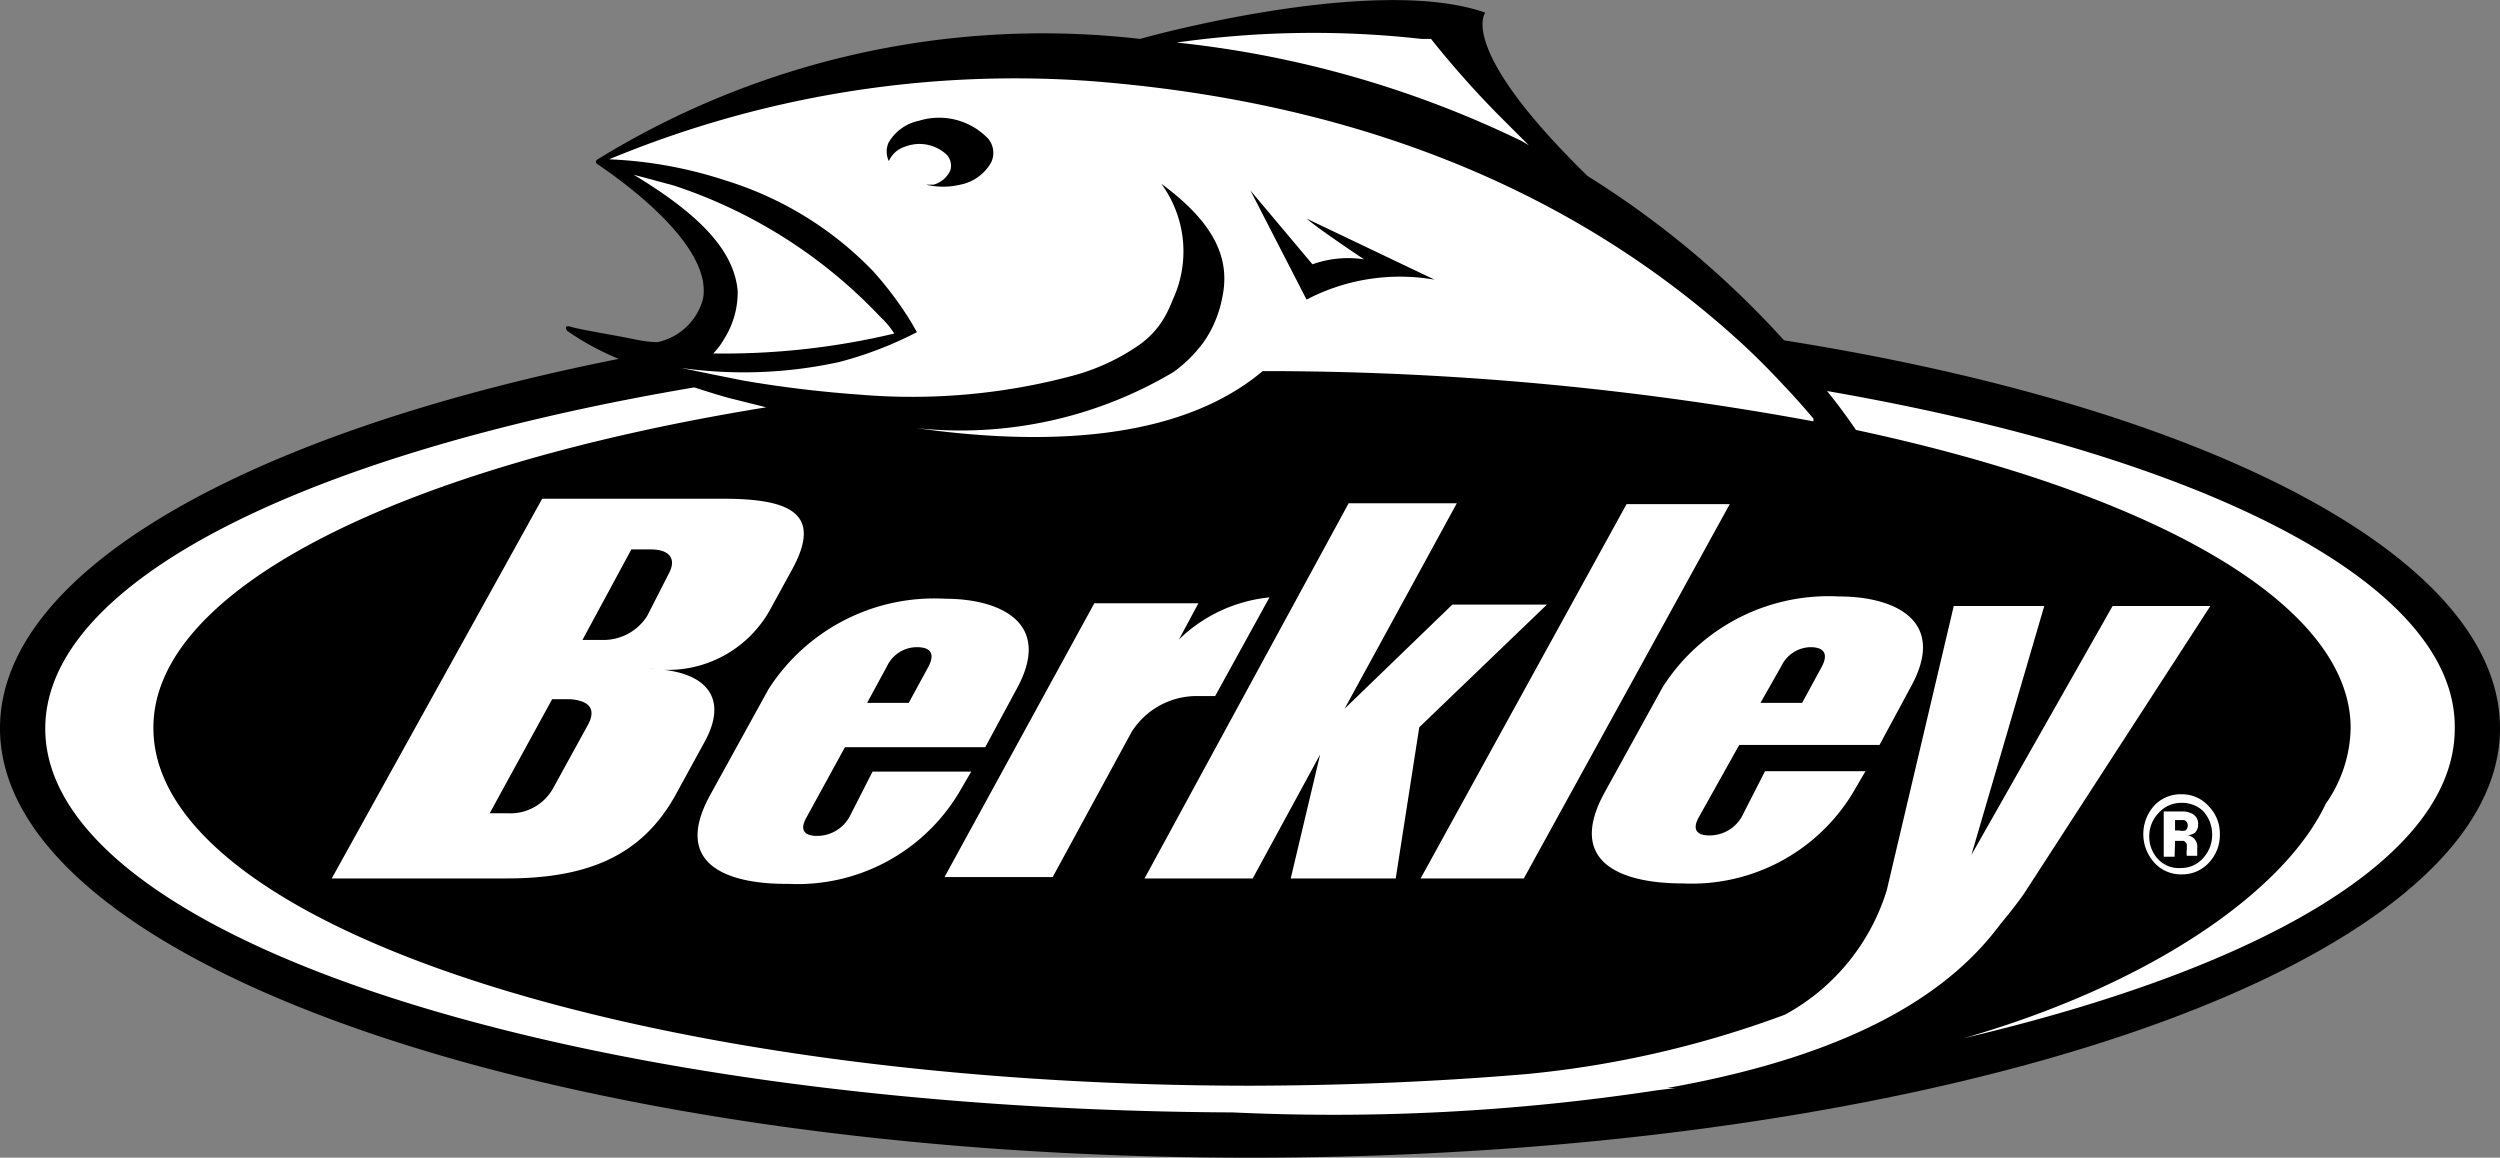 <svg xmlns="http://www.w3.org/2000/svg" viewBox="0 0 55.24 25.58"><rect x="0" y="0" width="55.24" height="25.58" fill="#808080" stroke="none"/><defs><style>.cls-1{fill:#fff}</style></defs><g id="Laag_2" data-name="Laag 2"><g id="Graphic"><path d="M39.42 7.52a20.45 20.45 0 00-4.34-3.63C32.17 1.05 32.82.28 32.82.28c-2.21-.78-6.63.3-7.63.58a18.77 18.77 0 00-12 2.67s-.05.05 0 .09 2.61 1.68 2.34 3a1.33 1.33 0 01-1 .94c-.27 0-.53-.07-.8-.12-.6-.11-.95-.17-1.12-.22s-.08.09-.08.09a6.14 6.14 0 001.14.62C5.48 9.56 0 12.61 0 16.09c0 5.24 12.37 9.49 27.62 9.49s27.62-4.25 27.62-9.49c0-3.78-6.47-7.09-15.82-8.57zm-8-6.71zm0 0a7.44 7.44 0 00-1.27-.14 7.44 7.44 0 011.25.14zM30.14.67zm-.14 0zm-.11 0zm-.11 0zm-.11 0zM26 .93zm0 0zm.05 0zm0 0zm.05 0zm0 0h.09zm.11 0zm.05 0zm.07 0zm.06 0zm.07 0zm.07 0zm.08 0zm.07 0zm.09 0zm.08 0zm.09 0zm.08 0zm.1 0zm.09 0zm.09 0zm.1 0zm.1 0zm.1 0zm.11 0zm.1 0zm.11 0zm.11 0zm.11 0zm.11 0zm.1 0zm.12 0zm.11 0zm.11 0zm.11 0zm.12 0zm.11 0zm.11 0zm.11 0zm.12 0z"/><path d="M38.22 11.14h-2.28l-4.55 8.27h2.28l4.55-8.27z" class="cls-1"/><path d="M44.2 20.42c.2-.24.38-.47.52-.67l4.12-6.36h-2.16l-3.12 5.5 1.61-5.5h-2l-1.48 6.28a4.7 4.7 0 01-2.25 2.75 22.51 22.51 0 01-5.68 1.31q-2.93.25-6.09.26c-13.41 0-24.28-3.53-24.28-7.9C3.37 13 8.9 10.3 16.93 9l-.76-.19c-.2-.05-.49-.14-.83-.25C6.83 10 1 12.82 1 16.1c0 4.64 11.71 8.41 26.24 8.48a47.41 47.41 0 009.38-.49l.41-.05h-.19c4.34-.77 6.33-2.23 7.36-3.62z" class="cls-1"/><path d="M40.37 8.64c.23.28.44.57.64.86 6.58 1.41 10.93 3.84 10.93 6.59a3 3 0 01-.55 1.67c-.92 1.95-3.89 4-8 5.18 6.58-1.55 10.85-4 10.85-6.84.05-3.22-5.58-6.02-13.87-7.46zM17.42 19.53a4.16 4.16 0 003.76-2l.28-.48h-2.18l-.51 1a.82.82 0 01-.72.42c-.3 0-.37-.15-.24-.39l.86-1.57h3.1l.69-1.28c.83-1.5-.41-2-1.57-2a4.35 4.35 0 00-3.91 2l-1.29 2.34c-.85 1.55.41 1.97 1.73 1.96zm2.18-4.81a.73.73 0 01.66-.42c.36 0 .38.2.25.44l-.43.79h-.92zM25 16.18a1.7 1.7 0 011.46-.8h.39l1.2-2.18a3.34 3.34 0 00-2 .93l.43-.8h-2.3l-3.31 6.05h2.39zM30.84 19.41l.52-3.34 2.82-2.71h-2.09l-2.38 2.3 2.48-4.54H29.8l-4.51 8.29h2.39l1.49-2.74-.65 2.74h2.32zM17 13.5l.51-.93c.65-1.2 0-1.55-1.53-1.55h-4l-4.65 8.39h3.86c1.81 0 3-.51 3.74-1.85l.64-1.17c.55-1 0-1.58-1.2-1.61h.05A2.58 2.58 0 0017 13.5zM13 16l-.78 1.42a1.08 1.08 0 01-1 .55h-.4l1.38-2.52h.4c.4.03.58.2.4.55zm1.3-2.39a1.14 1.14 0 01-1 .53h-.43l1.08-2h.43c.42 0 .57.21.4.53z" class="cls-1"/><path d="M38.43 16.46h3.1l.69-1.28c.83-1.5-.41-2-1.57-2a4.35 4.35 0 00-3.91 2l-1.29 2.34c-.85 1.56.41 2 1.73 2a4.16 4.16 0 003.76-2l.28-.48H39l-.51 1a.82.82 0 01-.72.42c-.3 0-.37-.15-.24-.39zm.93-1.74a.73.73 0 01.64-.42c.36 0 .38.2.25.44l-.43.79h-.92zM47.61 17.79a.94.94 0 000 1.28.79.79 0 00.6.25.79.79 0 00.59-.25.89.89 0 00.25-.63.87.87 0 00-.25-.63.79.79 0 00-.59-.26.8.8 0 00-.6.24zm1.07.13a.77.77 0 01.2.52.75.75 0 01-.2.52.64.64 0 01-.49.22.63.63 0 01-.49-.18.72.72 0 01-.21-.52.73.73 0 01.21-.52.66.66 0 01.49-.22.68.68 0 01.49.18z" class="cls-1"/><path d="M48.06 18.58h.19a.16.16 0 01.07.07v.12a.46.46 0 000 .14h.23v-.17a.25.25 0 00-.08-.22.23.23 0 00-.13-.06.38.38 0 00.16-.06.25.25 0 00.07-.18.25.25 0 00-.13-.24.48.48 0 00-.18-.05h-.45v1h.24zm0-.46h.2a.12.12 0 01.08.11.14.14 0 01-.05.12.25.25 0 01-.13 0h-.1zM19.3 6a7.87 7.87 0 01.76 1c.13.21.2.34.2.34a8.32 8.32 0 01-1.72.66 9.87 9.87 0 01-3.49.13l.73.15.65.13a26.09 26.09 0 002.57.31 13.72 13.72 0 004.71-.42 4.69 4.69 0 001.42-.65 1.93 1.93 0 00.64-.71 2.92 2.92 0 00.14-.31 2.53 2.53 0 00-.25-2.57C26.94 5 27.18 5.81 27 6.61a2.5 2.5 0 01-.16.51 2.32 2.32 0 01-.29.5 3 3 0 01-.62.6 9.2 9.2 0 01-5.68 1.24c2.7.38 5.76.33 7.65-1.26a66.71 66.71 0 0112.17 1.11v-.06a16.4 16.4 0 00-.7-.78 15.93 15.93 0 00-1.17-1.14C35.4 4.86 31 2.32 24.08 1.79a23.38 23.38 0 00-10.62 1.73 9.48 9.48 0 012.61.48 7.64 7.64 0 013.23 2zm9.57-1.17l2.83 1.35a4.45 4.45 0 00-2.83.44l-1.24-2.41L29 5.84a2.34 2.34 0 011.14-.11s-.98-.65-1.27-.9zm-9.24-1.67a1 1 0 01.67-.49 1.5 1.5 0 011.54.4.49.49 0 01.06.52 1 1 0 01-.68.49 1.63 1.63 0 01-.76 0h.17a.57.57 0 00.37-.32.36.36 0 00-.08-.34.88.88 0 00-.92-.18.58.58 0 00-.36.32.49.49 0 01-.01-.4z" class="cls-1"/><path d="M15.76 7.81a16.21 16.21 0 004-.44 1.89 1.89 0 00-.31-.37 11 11 0 00-4.56-2.9L14 3.86c1.41.85 2.22 1.65 2.3 2.57a1.93 1.93 0 01-.3 1.06 1.51 1.51 0 01-.24.32zM33.63 3.12l.15.09-.68-.68A21.12 21.12 0 0131.62.86H31.41A21.46 21.46 0 0026 .94a22.93 22.93 0 017.63 2.18z" class="cls-1"/></g></g></svg>